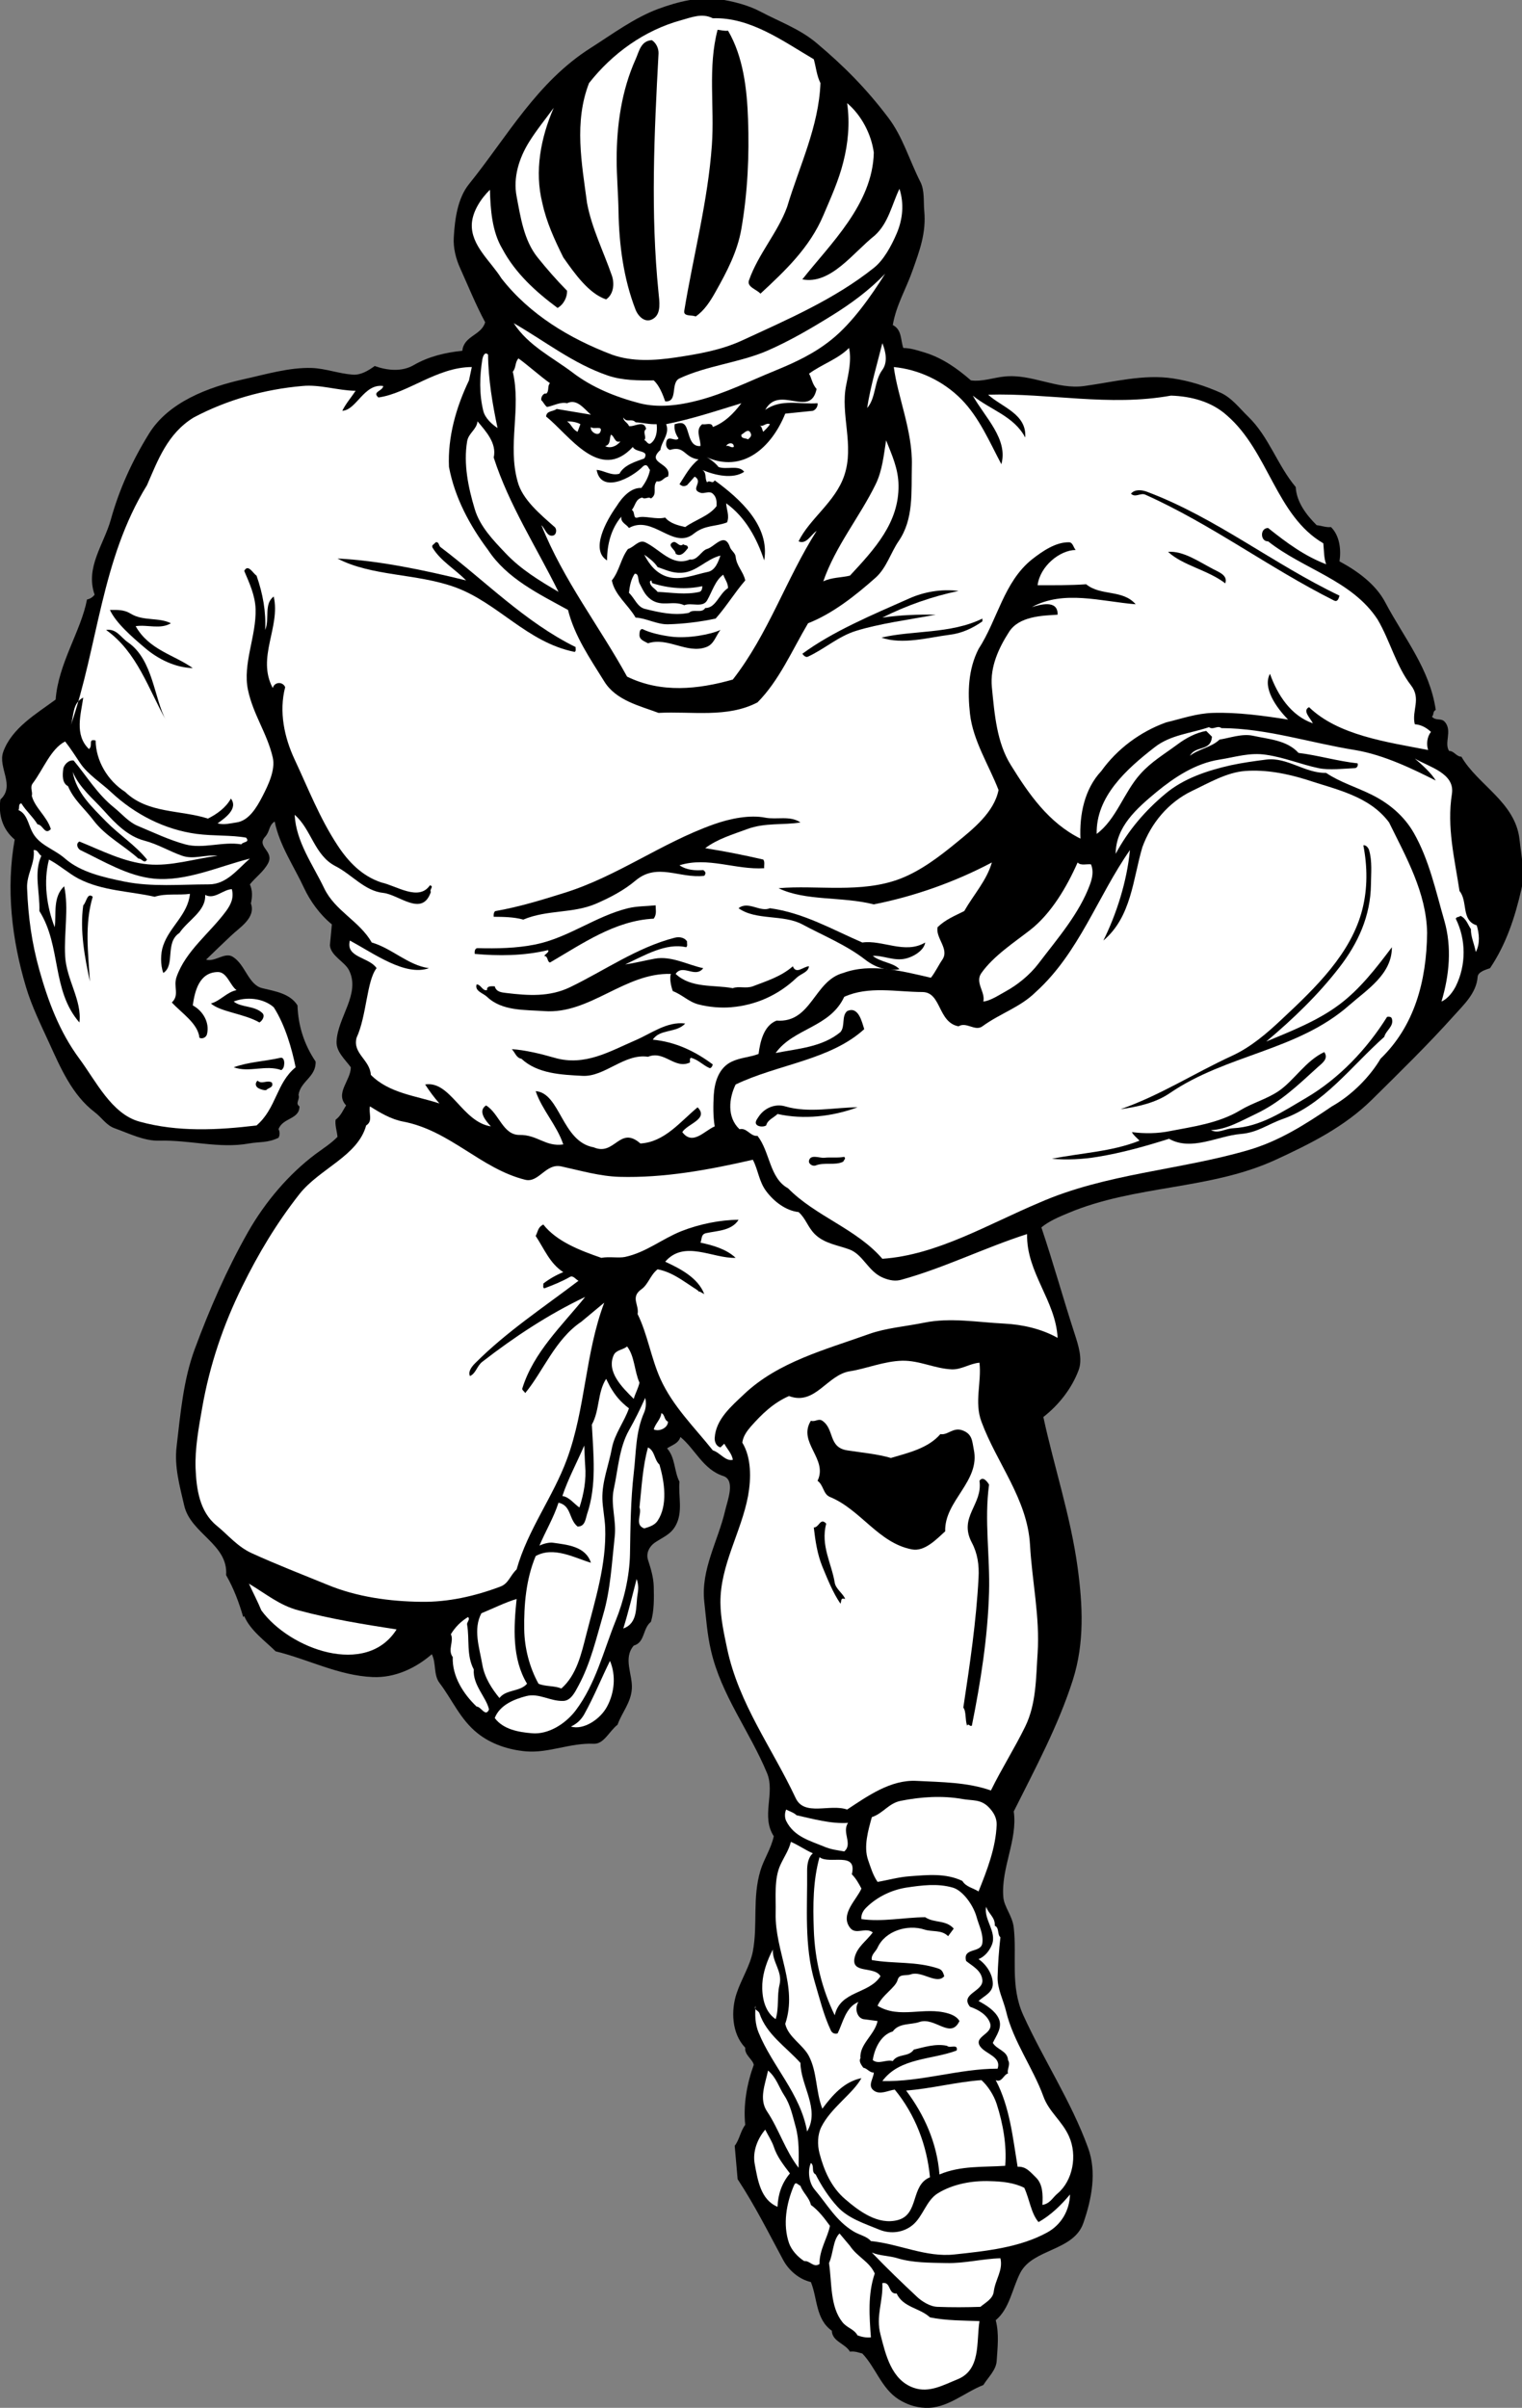 <?xml version="1.0" encoding="UTF-8" standalone="no"?>
<svg
   xmlns:dc="http://purl.org/dc/elements/1.1/"
   xmlns:cc="http://creativecommons.org/ns#"
   xmlns:rdf="http://www.w3.org/1999/02/22-rdf-syntax-ns#"
   xmlns:svg="http://www.w3.org/2000/svg"
   xmlns="http://www.w3.org/2000/svg"
   viewBox="0 0 2161.973 3419.16"
   height="3419.16"
   width="2161.973"
   xml:space="preserve"
   id="svg2"
   version="1.1"><rect x="0" y="0" width="2161.973" height="3419.16" fill="#808080" stroke="none"/><defs
     id="defs6" /><g
     transform="matrix(1.333,0,0,-1.333,0,3419.16)"
     id="g10"><g
       transform="scale(0.175)"
       id="g12"><path
         id="path14"
         style="fill:#000000;fill-opacity:1;fill-rule:nonzero;stroke:none"
         d="m 4381.2,14662 c 78.35,-12 173.29,-34.9 249.36,-75.5 117.82,-62.3 239.64,-105.2 342.01,-191.6 168.15,-141.3 303.13,-278 435.24,-452.4 89.8,-117.8 126.97,-255.1 197.32,-394.1 25.73,-51.4 17.73,-118.3 22.87,-173.8 13.16,-136.7 -30.31,-247.7 -69.77,-359.8 -39.46,-114.4 -101.23,-214.4 -121.82,-336.3 56.62,-28 46.9,-92 64.05,-139.5 48.05,-0.6 89.8,-16 133.26,-28.6 105.81,-33.2 195.03,-96.1 278.53,-168.7 68.06,-9.2 138.98,17.1 203.04,23.4 166.43,18.3 320.85,-81.2 487.28,-57.7 179.59,24.6 361.46,73.2 539.33,46.3 105.24,-16 195.03,-45.2 289.97,-86.9 68.63,-30.9 116.1,-95 168.15,-145.3 126.39,-121.8 177.87,-295.7 289.97,-429 4.57,-90.9 64.62,-169.8 127.54,-232.2 28.59,-2.8 60.05,-15.4 86.93,-11.4 53.76,-52.1 62.91,-139.6 52.05,-208.8 109.81,-58.9 220.76,-139.5 278.53,-249.3 116.1,-219.6 271.09,-403.8 307.69,-655.5 -20.01,-8.5 -9.72,-29.7 -23.44,-40.6 26.88,-29.1 56.62,-4 81.21,-34.8 42.89,-54.4 -8.01,-125.3 23.45,-173.9 30.31,0.6 44.61,-35.5 74.92,-34.9 99.52,-172.73 328.86,-276.25 354.02,-504.45 10.88,-100.08 34.32,-204.17 11.44,-301.97 -39.46,-172.16 -92.65,-334.58 -191.02,-481 -28.6,-9.72 -73.2,-22.88 -75.49,-52.62 -8.01,-101.8 -86.37,-171 -151,-243.64 -146.41,-163.57 -323.71,-337.44 -493,-504.44 -167.57,-165.28 -374.61,-268.23 -585.65,-365.46 -398.64,-184.16 -856.76,-152.71 -1264.54,-324.86 -56.62,-23.45 -116.67,-49.19 -162.43,-86.93 73.21,-217.34 131.55,-429.52 203.04,-649.14 21.73,-67.49 49.75,-151.56 23.44,-220.77 -41.17,-109.24 -118.38,-209.32 -214.47,-284.25 65.77,-304.26 166.43,-605.1 208.75,-916.23 30.89,-227.63 42.9,-458.11 -29.16,-684.6 -88.65,-277.96 -228.2,-537.04 -359.75,-800.13 24.6,-173.86 -78.35,-343.73 -63.48,-522.17 5.15,-60.62 55.48,-112.67 63.48,-185.31 20.02,-178.43 -22.87,-356.31 58.34,-533.61 123.54,-271.66 292.26,-525.6 394.06,-806.42 53.76,-146.41 22.88,-310.56 -28.6,-458.11 -59.48,-171.01 -305.41,-154.998 -383.19,-301.412 -49.76,-94.937 -65.2,-219.621 -150.42,-289.965 21.74,-82.929 10.87,-168.148 5.72,-249.363 -4,-54.906 -51.47,-97.801 -81.21,-145.27 C 5868.79,92.082 5766.98,-5.719 5633.72,0 5571.38,2.859 5519.91,21.734 5471.3,52.047 5367.2,118.965 5332.89,244.789 5251.1,330.578 c -24.02,6.289 -46.9,15.442 -75.49,11.438 -29.17,50.328 -108.1,61.195 -110.38,127.539 -98.95,69.777 -86.94,196.742 -127.55,296.261 -72.05,16.586 -134.4,70.918 -168.14,133.258 -90.94,168.716 -170.44,328.856 -277.96,493.006 l -17.73,203.03 c 29.74,38.89 34.32,88.08 64.06,127.54 -12.59,121.82 9.72,248.79 52.04,365.47 -6.86,33.74 -57.19,60.05 -52.04,104.09 -83.51,86.93 -86.94,227.63 -52.62,330.57 29.17,88.08 81.21,165.86 98.94,255.08 30.89,163.58 -4,326.58 46.33,493.01 21.16,70.34 64.63,132.11 81.21,208.76 -78.92,121.24 9.15,261.36 -40.6,383.19 -105.81,255.65 -279.68,475.27 -342.02,748.08 -22.88,97.23 -29.74,199.03 -40.61,295.69 -21.73,197.31 84.08,369.46 127.55,557.06 14.29,61.19 63.48,184.16 -12.02,208.75 -122.96,39.46 -171,164.14 -260.8,237.35 -13.15,-40.61 -51.47,-48.61 -81.21,-69.2 50.9,-57.19 42.32,-139.55 75.49,-203.04 -8,-88.65 22.88,-183.01 -23.44,-267.09 -30.32,-55.47 -79.5,-70.92 -127.54,-104.09 -30.32,-21.16 -54.34,-61.77 -40.61,-104.66 16.58,-51.48 33.74,-106.95 34.89,-162.43 1.71,-71.49 2.86,-149.28 -17.16,-214.47 -51.48,-41.18 -35.46,-125.83 -104.66,-144.7 -66.35,-77.78 -6.3,-175.59 -11.44,-261.37 -5.15,-86.94 -61.2,-145.85 -86.94,-220.2 -50.33,-38.32 -82.93,-118.96 -145.27,-116.1 -143.55,6.3 -274.52,-57.76 -411.79,-46.33 -105.8,9.16 -212.75,44.04 -295.68,110.39 -105.81,84.64 -152.14,201.32 -232.21,307.12 -36.6,48.62 -18.87,121.25 -46.32,173.87 -98.38,-85.22 -224.77,-144.7 -359.18,-138.98 -207.61,8.58 -392.91,108.1 -591.94,156.71 -62.92,62.34 -154.42,126.97 -191.03,214.47 l -6.29,-5.72 c -25.74,89.23 -57.76,174.44 -104.09,255.09 14.3,187.59 -216.19,252.79 -255.08,423.22 -27.45,118.39 -61.2,237.93 -46.33,359.75 23.45,199.6 40.61,403.21 109.81,591.37 90.94,245.36 194.46,483.85 324.86,713.77 105.81,185.88 249.93,354.03 411.79,475.27 48.04,35.46 95.51,65.21 133.26,104.67 -3.43,34.89 -16.59,73.2 -11.44,104.09 33.17,24.02 46.33,61.77 64.06,86.93 -69.78,74.35 28.02,150.99 28.59,232.21 -36.03,49.18 -89.79,94.94 -86.93,156.7 5.72,147.56 148.13,291.12 75.49,434.67 -26.3,51.47 -110.38,86.94 -116.1,150.99 l 12.01,127.54 c -74.92,61.2 -132.68,143.55 -168.71,220.19 -62.92,135.55 -149.28,258.52 -179.59,406.07 -37.18,-24.02 -28.03,-60.05 -57.77,-92.65 -56.62,-61.77 58.34,-86.93 17.16,-162.43 -27.45,-50.9 -75.49,-84.07 -110.38,-127.54 17.16,-38.32 14.87,-76.64 6.29,-116.1 31.46,-88.08 -69.2,-146.41 -121.82,-197.31 -48.04,-45.19 -101.23,-96.09 -150.99,-144.7 53.76,-16.59 113.81,48.04 162.43,17.16 76.64,-46.9 94.94,-171.01 179.58,-191.03 77.21,-18.87 168.15,-31.46 214.48,-104.66 4,-124.11 40.61,-238.5 110.38,-342.02 3.43,-94.36 -92.08,-118.39 -104.09,-203.03 10.87,-26.88 -22.88,-50.33 5.72,-69.78 0.57,-80.07 -101.81,-68.06 -127.54,-138.98 8.58,-13.72 8.58,-38.32 0,-52.04 -66.35,-32.03 -110.96,-22.88 -180.16,-34.89 -179.59,-32.6 -361.46,22.31 -545.049,17.16 -93.226,-2.86 -184.734,44.04 -272.812,75.49 -51.473,18.3 -77.781,65.2 -121.821,98.37 -136.691,104.1 -207.609,269.38 -277.957,423.81 -50.902,110.95 -104.664,220.19 -139.55,336.29 -86.934,289.97 -122.965,599.96 -69.204,899.07 -74.926,62.34 -100.09,152.14 -86.934,243.65 92.652,84.64 -17.16,195.02 17.156,290 52.047,145.2 200.746,231 319.137,318.5 16.586,220.8 154.422,417 191.027,609.1 18.301,3.5 33.742,13.2 46.324,29.2 -58.335,165.9 56.622,306 98.946,458.1 50.898,183.6 130.398,358 232.203,522.2 117.813,191 358.023,282.5 573.643,330.6 137.26,30.3 280.25,73.7 418.08,69.2 81.79,-2.9 166.43,-34.9 249.36,-40.6 47.47,-3.5 93.23,23.4 133.26,52.6 74.35,-26.9 164.72,-37.2 237.93,5.7 89.79,52 192.16,76.6 295.68,86.9 9.16,92.1 116.68,93.3 138.98,173.9 -56.62,104.7 -105.8,226.5 -150.41,324.9 -28.03,60.6 -44.62,128.1 -40.61,191.6 6.29,111.5 23.45,238.4 92.65,324.2 235.06,291.7 412.93,621.2 742.37,829.9 129.82,82.4 264.23,183 411.79,237.4 117.24,42.9 246.5,76 371.18,58.3" /><path
         id="path16"
         style="fill:#ffffff;fill-opacity:1;fill-rule:nonzero;stroke:none"
         d="m 4340.59,14545.9 c 227.06,8 426.09,-138.4 614.82,-249.4 13.73,-48.6 17.73,-100.1 40.61,-145.2 -10.29,-265.4 -127.54,-502.2 -203.03,-753.8 -57.2,-156.8 -175.59,-285.4 -232.21,-446.7 -14.3,-40.6 45.76,-54.4 69.78,-81.2 151.56,140.1 300.26,281.4 382.62,475.8 46.33,108.7 93.8,212.8 121.82,324.9 29.17,113.8 41.18,236.2 23.45,359.1 88.08,-74.3 147.56,-190.4 162.43,-301.4 -7.44,-315.1 -267.09,-557.6 -435.24,-771.5 172.72,-33.2 308.27,161.9 440.96,267.1 84.07,76.1 103.52,187 150.42,284.2 28.59,-88.6 21.16,-183.5 -17.16,-272.8 -33.18,-77.2 -79.5,-161.8 -138.98,-208.7 -238.5,-190.5 -524.46,-313.4 -800.7,-441 -129.83,-60 -266.52,-82.9 -406.07,-104.1 -128.12,-18.8 -263.66,-27.4 -388.34,17.2 -256.8,97.8 -500.44,243.6 -672.59,464.4 -65.2,104.7 -185.88,199.6 -180.16,330.6 4,77.2 56.05,155.5 110.38,208.7 2.86,-120.7 13.15,-255.6 75.49,-359.7 78.93,-148.2 203.04,-260.8 336.3,-359.8 37.75,21.2 59.48,66.9 57.77,104.7 -65.21,66.3 -123.54,133.3 -179.59,203 -83.5,104.1 -103.52,245.4 -127.54,371.2 -22.31,115 14.87,232.8 75.49,330.6 45.76,73.8 100.09,139.5 150.42,208.7 -79.5,-183 -117.82,-386.6 -69.2,-579.9 25.16,-116.7 74.35,-223 127.54,-330.6 68.06,-96.6 154.99,-220.7 260.8,-255.6 45.75,30.9 52.04,96.1 34.89,145.2 -51.48,148.2 -122.4,288.3 -150.99,441 -32.6,243.6 -80.07,493 12.01,730.4 141.84,180.7 337.44,322 562.2,383.2 62.34,17.1 126.4,44.6 191.6,11.4" /><path
         id="path18"
         style="fill:#000000;fill-opacity:1;fill-rule:nonzero;stroke:none"
         d="m 4433.24,14470.4 c 92.65,-157.9 115.53,-355.2 121.82,-539.3 8.01,-221.9 -2.28,-444.4 -40.6,-666.9 -24.02,-139.6 -89.22,-262.5 -156.71,-382.6 -32.6,-58.4 -69.21,-115.6 -121.82,-151 -22.88,11.4 -75.5,-2.3 -69.21,34.9 54.91,334.6 144.13,668 168.15,1008.9 16.59,234.4 -25.74,473.5 34.89,701.7 20.59,-2.8 41.18,-8 63.48,-5.7" /><path
         id="path20"
         style="fill:#000000;fill-opacity:1;fill-rule:nonzero;stroke:none"
         d="m 4010.02,14331.4 c -26.31,-485 -49.19,-971.7 0,-1456.1 5.14,-52.1 17.15,-124.7 -29.17,-156.2 -48.05,-33.7 -92.66,8.6 -110.39,52.1 -73.78,189.3 -100.66,398.1 -104.09,597.1 -1.71,107.5 -11.44,216.2 -11.44,319.1 0,207.6 30.32,419.8 115.53,609.1 21.74,48.6 31.46,112.1 98.95,116.1 25.73,-16.6 41.75,-49.2 40.61,-81.2" /><path
         id="path22"
         style="fill:#ffffff;fill-opacity:1;fill-rule:nonzero;stroke:none"
         d="m 5065.23,12591.6 c -106.38,-86.4 -220.77,-139.5 -347.74,-191.6 -152.7,-62.3 -304.26,-137.8 -463.83,-179.6 -116.68,-30.9 -244.22,-47.4 -359.75,-17.7 -145.84,38.3 -287.68,95.5 -406.07,185.9 -122.96,93.2 -271.09,164.1 -359.74,301.4 193.31,-111 361.46,-246.5 574.22,-319.2 88.07,-29.7 185.87,-30.3 278.53,-29.1 32.6,-29.8 53.76,-81.8 69.78,-127.6 80.63,-6.3 29.73,112.7 86.92,139.6 167.58,78.3 366.61,96.1 533.62,168.1 136.69,59.5 265.94,135 394.06,214.5 117.24,72.6 229.34,155 324.85,255.1 -86.36,-137.8 -200.17,-299.1 -324.85,-399.8" /><path
         id="path24"
         style="fill:#ffffff;fill-opacity:1;fill-rule:nonzero;stroke:none"
         d="m 5372.92,12405.7 c -50.9,-68.6 -37.74,-169.8 -92.65,-232.2 20.59,133.9 63.48,277.4 92.65,394.7 18.88,-46.9 35.46,-113.9 0,-162.5" /><path
         id="path26"
         style="fill:#ffffff;fill-opacity:1;fill-rule:nonzero;stroke:none"
         d="m 5152.73,12313.1 c -37.18,-178.5 51.47,-366.1 -12.01,-551.4 -54.33,-160.7 -211.04,-261.9 -277.96,-399.7 47.47,-21.2 74.35,39.4 109.81,63.4 -186.45,-293.9 -292.82,-625.6 -510.16,-904.8 -211.04,-60 -436.38,-84 -643.99,17.8 -168.15,306 -387.2,585.6 -521.6,921.9 22.88,-21.1 33.17,-70.3 69.2,-63.5 24.02,4.1 25.74,40.7 11.44,52.1 -85.22,75.5 -197.89,167.6 -225.91,278.5 -61.77,222.5 23.45,443.3 -29.17,666.9 21.16,24 12.58,58.3 34.89,81.2 65.2,-48 125.25,-102.9 191.59,-151 -17.73,-17.1 -2.28,-48 -23.45,-64 -14.29,7.4 -34.88,-21.8 -28.59,-40.1 13.72,-12.6 18.3,-29.1 34.31,-40.6 40.61,7.5 81.22,32.6 121.83,22.9 61.19,29.2 102.37,-33.2 145.27,-69.8 -69.78,12 -139.55,23.5 -208.76,34.9 -20.59,-17.2 -61.77,-9.1 -64.06,-46.3 140.13,-111 326.58,-403.2 527.9,-185.3 18.3,-36.1 103.51,-17.2 69.77,-69.8 -53.19,-19.4 -122.96,-39.5 -150.99,-92.7 -49.18,-15.4 -99.51,22.4 -138.98,22.9 26.88,-146.4 212.19,-51.4 284.25,23.5 25.74,16.6 28.6,-10.3 40.61,-23.5 -8.01,-40.6 -26.88,-76.6 -52.62,-109.8 -63.48,3.4 -117.24,-56.6 -150.42,-110.4 -65.2,-91.5 -161.28,-267.6 -58.33,-330.5 0,96 24.02,192.1 86.93,266.5 -5.72,-36.6 31.46,-46.3 46.33,-69.2 145.84,82.3 269.38,-135.6 394.63,-34.9 68.06,54.9 133.26,41.7 203.03,69.2 15.44,41.7 -3.43,75.5 -5.72,116.1 117.83,-84.7 187.6,-215.1 231.64,-347.7 36.03,209.9 -146.42,374 -301.41,487.2 -14.87,-26.3 -29.17,5.8 -46.33,-12 -16.01,22.9 -0.57,58.4 -29.16,75.5 78.92,-33.7 187.01,-57.2 255.07,-11.4 -32.59,44 -107.52,10.9 -156.13,29.2 -21.73,28.6 -63.49,57.1 -81.22,63.4 229.92,-108.1 406.07,60.1 487.29,261.4 l 168.15,17.2 c 17.73,6.3 31.45,26.3 28.59,46.3 -106.38,-8.6 -220.19,29.2 -318.56,-40.6 85.22,156.7 274.52,-54.9 312.84,127.5 -28.02,30.3 -32.03,73.2 -46.32,92.7 77.78,57.7 175.58,88.1 243.64,156.7 16.58,-70.4 -2.86,-155 -17.16,-225.9" /><path
         id="path28"
         style="fill:#ffffff;fill-opacity:1;fill-rule:nonzero;stroke:none"
         d="m 2971.96,12498.4 c 1.15,-148.7 26.88,-300.9 57.77,-446.7 -32.6,21.2 -76.07,59.5 -86.94,104.7 -25.16,103.5 -22.3,209.3 -5.72,313.4 2.29,12.6 13.16,51.5 34.89,28.6" /><path
         id="path30"
         style="fill:#ffffff;fill-opacity:1;fill-rule:nonzero;stroke:none"
         d="m 2855.86,12341.7 c -78.35,-163 -130.4,-345.5 -121.82,-527.3 35.46,-188.2 127.54,-357.5 237.92,-505.1 114.96,-174.4 308.84,-267 486.72,-364.9 40.6,-161.2 134.97,-296.8 220.76,-435.2 71.49,-116.7 219.05,-149.3 330.58,-191.6 200.74,10.9 418.65,-32.6 602.81,64.1 132.12,133.2 209.9,316.2 307.7,481.5 149.27,58.4 288.25,168.2 411.79,278 65.77,58.9 92.65,153.3 138.98,220.8 93.79,135.5 77.21,299.6 81.21,463.8 5.15,205.9 -86.93,418.1 -109.81,597.1 151.56,-14.3 301.98,-85.2 411.79,-196.8 108.67,-110.9 171.01,-259 243.07,-394.6 42.89,153.3 -101.81,287.1 -173.87,417.5 105.24,-86.3 251.65,-125.2 319.14,-255.1 10.87,143 -141.84,184.2 -225.91,260.8 375.18,10.9 736.07,-73.7 1113.54,-5.7 122.4,-4 247.65,-36 342.02,-121.8 252.22,-219 297.97,-609.7 585.65,-777.3 4.58,-46.3 2.86,-88 17.16,-127.5 -132.11,50.9 -236.2,127.5 -353.45,220.8 -50.9,0 -48.04,-83.5 0,-81.2 216.19,-171 511.3,-237.4 666.87,-475.9 76.07,-129.2 112.67,-283.1 203.04,-400.3 64.63,-83 2.86,-155 23.44,-237.4 38.33,-2.3 70.35,-20.6 98.38,-46.3 -23.45,-29.8 -29.17,-73.8 -17.16,-110.4 -253.94,49.2 -547.34,89.2 -725.21,260.8 -42.32,-21.2 7.44,-65.8 23.45,-98.4 -134.4,46.4 -216.19,173.9 -261.37,301.4 -46.33,-84.6 38.32,-205.9 110.38,-278.5 -153.28,24 -308.84,45.2 -458.12,40.6 -99.51,-2.8 -188.74,-34.9 -284.24,-57.7 -156.71,-56.1 -297.98,-160.8 -394.64,-295.74 -104.09,-110.95 -133.83,-267.09 -127.54,-411.79 -193.31,96.09 -313.99,270.52 -423.23,446.68 -85.78,136.65 -99.51,306.55 -116.1,475.25 -12.01,124.7 42.9,240.2 104.67,336.3 60.62,95 199.03,99 295.68,104.7 2.86,94.3 -108.66,60.6 -156.7,46.3 194.45,105.8 420.94,34.3 631.98,17.2 -79.5,92 -212.19,48.6 -301.41,121.8 -100.09,-6.9 -196.74,-5.7 -295.69,-5.7 14.87,116.6 136.12,213.9 231.64,214.4 -13.73,15.5 -17.16,46.9 -40.61,46.9 -80.64,1.2 -160.14,-53.1 -225.91,-104.6 -171.58,-137.9 -208.76,-366.6 -324.86,-545.1 -63.48,-124.7 -66.92,-262.5 -52.04,-394.6 18.3,-163.6 116.67,-315.14 173.86,-463.84 -26.88,-135.55 -154.99,-237.35 -255.08,-319.14 -105.81,-86.93 -218.48,-172.15 -342.01,-220.19 -238.5,-92.08 -510.74,-37.75 -742.37,-58.34 163.57,-79.5 386.05,-49.18 579.94,-98.37 246.5,48.62 494.15,136.12 718.91,255.08 -30.88,-108.66 -112.09,-197.31 -168.14,-295.69 -57.2,-29.16 -113.82,-50.9 -162.43,-98.37 -13.16,-66.91 73.21,-132.11 29.17,-197.31 -24.6,-36.03 -42.33,-75.5 -69.78,-110.39 -176.15,40.61 -366.03,90.94 -533.61,29.17 -179.01,-46.9 -192.74,-305.98 -406.07,-289.97 -78.93,-30.31 -100.09,-129.82 -109.81,-203.03 -54.33,-20.59 -109.81,-21.73 -162.43,-46.33 -79.5,-37.17 -105.23,-124.11 -110.38,-203.03 -3.43,-64.06 -4.58,-128.11 5.72,-191.6 -63.49,-26.88 -133.83,-118.96 -197.32,-34.89 30.89,50.91 163.58,79.5 93.23,150.99 -105.81,-87.5 -201.32,-212.18 -348.31,-220.19 -126.97,111.53 -155.56,-78.92 -284.25,-23.45 -195.02,34.32 -203.6,331.15 -353.45,342.02 39.46,-115.53 128.11,-205.9 168.15,-324.29 -108.67,-16.01 -156.71,59.48 -267.09,57.77 -100.66,-0.58 -123.54,130.97 -203.04,179.58 -52.61,-33.74 -2.86,-93.22 29.17,-127.54 -174.44,26.88 -246.5,280.25 -400.35,255.08 28.02,-42.32 53.19,-77.21 86.93,-115.53 -141.84,46.9 -305.41,61.2 -417.5,173.87 -5.15,92.08 -112.1,129.83 -86.94,225.91 62.34,135.55 61.2,346.59 121.82,423.8 -44.61,68.06 -190.45,63.49 -162.43,168.15 148.71,-80.64 337.44,-219.05 481.57,-168.15 -126.97,17.16 -225.34,120.68 -348.31,156.14 -76.06,132.11 -223.05,191.02 -289.96,330.57 -68.64,143.56 -171.01,281.39 -179.59,446.68 101.8,-86.93 119.53,-247.07 249.36,-312.84 99.51,-50.91 176.73,-150.42 289.97,-162.43 96.65,-10.3 237.35,-149.28 289.97,5.72 -10.3,17.16 21.73,33.17 -5.72,40.6 -67.49,-98.94 -202.47,-3.42 -295.69,17.16 -118.96,39.47 -201.89,126.97 -267.09,226.49 -108.67,165.28 -177.87,344.87 -260.8,521.63 -62.91,134.4 -96.66,291.1 -57.77,440.9 -16.01,36.6 -66.91,31.5 -75.49,-5.7 -100.09,186.5 48.61,371.8 5.72,557.1 -61.2,-44.1 -23.45,-135 -52.05,-203.1 5.72,109.8 -13.72,219.7 -52.61,330.6 -22.31,14.3 -51.48,73.8 -74.93,28.6 31.46,-73.8 66.35,-149.3 69.21,-231.6 5.14,-164.2 -80.07,-334.6 -46.33,-493 32.03,-151.6 116.67,-263.1 150.99,-411.8 16.58,-74.38 -26.31,-165.31 -64.06,-237.95 -33.74,-65.2 -81.78,-146.41 -156.7,-156.7 -36.61,-5.15 -74.93,-16.59 -115.54,-5.73 44.61,31.46 127.54,89.8 81.22,151 -29.74,-54.34 -82.93,-93.23 -139.55,-121.82 -168.15,53.76 -367.181,29.73 -504.443,162.42 -107.523,69.2 -178.445,190.48 -179.586,312.88 -49.757,12 -13.73,-30.3 -40.609,-52.1 -90.363,86.4 -48.613,213.4 -34.887,313.4 -66.343,-33.7 -56.05,-105.2 -75.496,-168.1 165.86,480.4 183.59,1007.2 463.836,1461.3 65.199,149.2 124.105,314 284.255,411.8 202.46,107.5 430.66,171.5 661.14,191.6 107.53,10.8 217.34,-28.1 324.86,-29.2 -26.88,-40.6 -60.05,-78.4 -81.21,-121.8 86.93,4.5 131.54,167 249.36,151 -3.43,-31.5 -70.35,-34.9 -29.17,-69.8 178.44,25.1 356.31,184.7 568.5,185.3 l -17.16,-81.2" /><path
         id="path32"
         style="fill:#ffffff;fill-opacity:1;fill-rule:nonzero;stroke:none"
         d="m 4514.46,12202.7 c -48.62,-64.6 -103.52,-118.4 -173.87,-144.7 -5.15,31.5 -42.89,11.4 -64.05,17.2 -45.76,-34.9 -8.58,-88.7 -11.44,-133.3 -64.63,-5.7 -66.92,74.3 -86.94,116.1 -16.58,33.2 -41.18,24.6 -69.77,17.2 -5.15,-34.4 6.86,-61.8 23.45,-87 -18.88,-25.1 -70.35,29.8 -75.5,-29.1 -1.71,-19.5 6.29,-35.5 23.45,-40.7 90.37,28.6 85.22,-46.9 173.87,-57.7 -52.62,-41.2 -82.93,-100.7 -116.11,-151 18.31,-13.7 26.31,-15.4 46.33,-5.7 l 46.33,52 c 56.05,-33.2 -30.89,-77.2 34.89,-98.4 24.59,-8 53.19,14.3 75.49,-5.7 22.88,-21.1 24.02,-46.3 22.88,-75.5 -44.61,-60 -128.69,-82.9 -191.03,-127.5 -44.61,10.3 -92.65,22.3 -121.81,57.8 -56.63,-14.3 -124.12,13.7 -168.16,0 -29.16,-9.2 -13.72,34.8 -34.88,46.3 22.87,28.6 21.73,66.3 63.48,75.5 16.02,-14.9 37.75,8.6 52.62,-5.7 43.47,27.4 6.29,68.6 34.89,104.6 34.31,-6.3 39.46,22.3 69.2,28.6 26.31,86.4 -138.41,77.8 -46.33,162.4 7.44,54.4 58.34,97.3 34.89,156.8 155.57,30.8 306.55,81.2 458.12,127.5" /><path
         id="path34"
         style="fill:#ffffff;fill-opacity:1;fill-rule:nonzero;stroke:none"
         d="m 3870.46,12086.6 c 43.47,-2.3 83.5,-13.7 128.12,-11.4 5.72,-45.8 -4.01,-92.7 -34.89,-116.1 -18.87,-14.3 -28.6,20.5 -40.61,17.7 17.73,22.9 -13.72,49.2 11.44,69.2 -12.58,58.3 -72.63,10.3 -104.66,17.7 -5.72,20 -35.46,29.8 -34.32,52.1 21.73,-35.5 49.76,-2.3 74.92,-29.2" /><path
         id="path36"
         style="fill:#ffffff;fill-opacity:1;fill-rule:nonzero;stroke:none"
         d="m 3534.17,12075.2 -17.16,-46.4 c -32.6,14.9 -37.17,45.8 -64.05,63.5 26.88,0 57.19,-4 81.21,-17.1" /><path
         id="path38"
         style="fill:#ffffff;fill-opacity:1;fill-rule:nonzero;stroke:none"
         d="m 3006.28,11872.1 c 93.79,-290.5 257.37,-539.9 394.63,-817.8 -113.24,66.9 -228.2,134.9 -324.86,237.9 -72.63,76.6 -153.85,160.1 -185.3,266.5 -39.46,131 -69.21,274.5 -46.33,411.8 8.58,50.9 57.19,70.3 63.49,121.8 50.32,-60.6 118.39,-132.7 98.37,-220.2" /><path
         id="path40"
         style="fill:#ffffff;fill-opacity:1;fill-rule:nonzero;stroke:none"
         d="m 4688.32,12075.2 c -9.15,-16.6 -25.73,-31.5 -40.6,-46.4 -8.01,13.8 -6.29,30.3 -22.88,40.6 21.73,-16 36.6,17.2 63.48,5.8" /><path
         id="path42"
         style="fill:#ffffff;fill-opacity:1;fill-rule:nonzero;stroke:none"
         d="m 3655.99,12028.8 c -12.01,-31.4 -65.2,0 -57.76,29.2 16.01,-18.3 74.35,12.6 57.76,-29.2" /><path
         id="path44"
         style="fill:#ffffff;fill-opacity:1;fill-rule:nonzero;stroke:none"
         d="m 4572.22,12017.4 c 6.29,-16 -7.43,-25.2 -17.16,-34.9 -13.72,9.2 -44.03,2.3 -40.6,28.6 16.58,8 43.46,44.6 57.76,6.3" /><path
         id="path46"
         style="fill:#ffffff;fill-opacity:1;fill-rule:nonzero;stroke:none"
         d="m 3777.81,11970.5 c -20.02,-28.6 -63.48,-46.3 -92.65,-28.6 34.89,8.6 24.59,45.7 34.89,69.2 21.73,-6.9 22.3,-54.3 57.76,-40.6" /><path
         id="path48"
         style="fill:#ffffff;fill-opacity:1;fill-rule:nonzero;stroke:none"
         d="m 5471.3,11704 c 4,-227.1 -144.7,-388.4 -295.69,-550.8 -54.34,-13.1 -109.24,-9.7 -162.43,-34.9 75.5,216.8 221.34,391.2 319.14,591.4 40.6,82.9 49.18,178.4 63.48,267.1 34.32,-87.5 74.35,-171.6 75.5,-272.8" /><path
         id="path50"
         style="fill:#ffffff;fill-opacity:1;fill-rule:nonzero;stroke:none"
         d="m 4468.13,11936.2 c -18.87,-6.9 -27.45,12 -46.33,5.7 10.3,21.7 49.19,24.6 46.33,-5.7" /><path
         id="path52"
         style="fill:#000000;fill-opacity:1;fill-rule:nonzero;stroke:none"
         d="m 6985.19,11663.4 c 419.23,-157.9 767.53,-439.3 1171.32,-632 -4.58,-16 -10.87,-41.8 -34.32,-29.2 -394.06,197.9 -744.08,462.7 -1148.44,644 -29.16,12.6 -60.05,-20.6 -86.93,5.7 22.31,28.1 66.35,24 98.37,11.5" /><path
         id="path54"
         style="fill:#000000;fill-opacity:1;fill-rule:nonzero;stroke:none"
         d="m 4479.57,11268.7 c 5.15,-57.2 48.04,-92.6 58.34,-144.7 -65.2,-75.5 -113.25,-156.7 -180.16,-232.2 -92.65,-20 -197.32,-32.6 -289.97,-34.9 -67.49,-1.7 -136.69,38.9 -197.32,40.7 -45.18,78.3 -127.54,137.2 -144.69,226.4 46.89,58.9 53.76,132.7 98.37,191.6 36.6,9.8 65.2,58.9 104.66,40.6 93.23,-45.1 164.72,-150.4 272.24,-104.6 45.75,-8 69.78,54.3 104.66,64 45.19,12 106.38,106.4 138.98,11.5 7.44,-21.8 32.6,-35.5 34.89,-58.4" /><path
         id="path56"
         style="fill:#000000;fill-opacity:1;fill-rule:nonzero;stroke:none"
         d="m 2681.99,11327.1 c 271.1,-204.8 513.03,-455.9 823.58,-609.1 -2.28,-9.2 4.58,-23.5 -6.29,-29.2 -291.11,58.3 -466.69,299.7 -730.35,394.6 -233.35,84.1 -505.59,64.7 -713.77,173.9 250.5,-12 526.75,-70.4 782.97,-133.3 -66.34,68.1 -154.99,118.4 -203.03,197.4 -10.87,17.7 6.29,20 17.72,34.8 21.17,4.6 18.31,-21.1 29.17,-29.1" /><path
         id="path58"
         style="fill:#000000;fill-opacity:1;fill-rule:nonzero;stroke:none"
         d="m 4160.43,11344.2 c 13.16,-10.8 26.31,0 29.17,-22.8 -16.58,-20.6 -42.89,-58.4 -75.49,-34.9 0,25.7 -55.48,49.1 -17.16,69.7 22.3,11.5 38.89,-34.3 63.48,-12" /><path
         id="path60"
         style="fill:#000000;fill-opacity:1;fill-rule:nonzero;stroke:none"
         d="m 7385.54,11193.8 c 34.89,-18.9 92.66,-37.7 75.5,-87.5 -107.52,82.4 -257.37,107.5 -348.31,191.6 91.51,7.4 186.45,-58.9 272.81,-104.1" /><path
         id="path62"
         style="fill:#ffffff;fill-opacity:1;fill-rule:nonzero;stroke:none"
         d="m 4004.3,11205.3 c 52.04,-17.8 89.79,-37.2 144.69,-34.9 92.08,3.4 150.99,84 237.93,104.6 -13.16,-37.7 -31.46,-89.2 -75.5,-98.9 -81.78,-16.6 -165.86,-54.9 -249.36,-29.2 -66.92,21.2 -109.24,75.5 -138.98,133.8 28.03,-20 60.05,-42.8 81.22,-75.4" /><path
         id="path64"
         style="fill:#ffffff;fill-opacity:1;fill-rule:nonzero;stroke:none"
         d="m 3893.91,11106.3 c 18.88,-34.3 31.46,-70.9 69.78,-98.4 67.49,-48 134.4,-3.4 203.03,-34.9 42.33,18.3 112.1,-17.7 138.98,29.2 31.46,54.9 49.76,122.4 98.37,156.7 9.73,-27.4 29.17,-50.3 29.17,-81.2 -56.05,-36.6 -73.78,-122.4 -138.98,-121.8 -21.73,-35.5 -73.2,-2.3 -98.94,-29.2 -90.36,-18.3 -179.01,2.3 -266.52,23.5 -48.61,11.4 -62.91,64 -98.94,98.3 4.57,41.2 12.01,81.8 34.89,116.1 26.88,2.9 18.87,-39.4 29.16,-58.3" /><path
         id="path66"
         style="fill:#ffffff;fill-opacity:1;fill-rule:nonzero;stroke:none"
         d="m 3975.13,11106.3 c 96.65,-30.9 203.6,-38.9 301.41,-17.2 0,-14.2 -3.44,-30.8 -17.16,-34.8 -84.08,-19.5 -170.44,-4 -255.08,0 -15.45,21.1 -49.76,34.8 -46.33,64 17.16,14.9 4,-7.4 17.16,-12" /><path
         id="path68"
         style="fill:#000000;fill-opacity:1;fill-rule:nonzero;stroke:none"
         d="m 5836.76,11060 c -158.43,-33.2 -316.85,-88.1 -463.84,-162.4 104.1,15.4 216.19,20 324.86,17.7 -163,-30.3 -346.02,-54.4 -487.28,-99 -104.67,-32.6 -190.46,-109.8 -289.97,-156.1 -13.16,-6.9 -26.31,5.7 -34.89,17.2 187.02,137.8 427.23,237.3 649.71,336.3 90.37,40.6 196.17,59.4 301.41,46.3" /><path
         id="path70"
         style="fill:#000000;fill-opacity:1;fill-rule:nonzero;stroke:none"
         d="m 796.914,10921 c 74.352,-45.8 171.578,-20.6 243.636,-57.8 -64.62,-38.9 -142.405,-6.8 -214.468,-17.7 81.215,-144.7 234.488,-174.4 347.738,-255.1 -106.38,2.3 -211.621,54.9 -289.972,121.8 -81.215,68.7 -177.871,152.8 -214.477,232.2 45.758,0 85.219,2.9 127.543,-23.4" /><path
         id="path72"
         style="fill:#000000;fill-opacity:1;fill-rule:nonzero;stroke:none"
         d="m 5982.03,10874.7 c -59.48,-42.3 -126.97,-72.7 -197.32,-81.2 -137.83,-17.8 -286.53,-61.8 -417.51,-17.8 184.74,45.2 423.23,21.2 614.83,116.1 v -17.1" /><path
         id="path74"
         style="fill:#000000;fill-opacity:1;fill-rule:nonzero;stroke:none"
         d="m 4386.92,10822.6 c -29.17,-37.7 -38.89,-87.5 -86.94,-104.6 -116.67,-42.9 -232.2,62.9 -354.02,23.4 -20.02,11.5 -53.76,20.6 -52.05,52.1 0.57,14.3 0.57,32.6 17.16,34.8 48.04,-24 114.96,-38.3 174.44,-46.3 103.52,-13.7 244.79,13.7 301.41,40.6" /><path
         id="path76"
         style="fill:#000000;fill-opacity:1;fill-rule:nonzero;stroke:none"
         d="m 779.184,10747.1 c 153.847,-105.2 159.57,-346.6 232.206,-475.8 -107.527,191.6 -176.156,416.4 -365.468,551.3 64.058,9.2 88.078,-44.6 133.262,-75.5" /><path
         id="path78"
         style="fill:#ffffff;fill-opacity:1;fill-rule:nonzero;stroke:none"
         d="m 7437.59,10225 c 274.53,-1.2 538.19,-89.3 812.14,-133.3 179.59,-29.2 363.18,-120.68 493,-185.88 -26.88,45.76 -86.35,98.98 -127.54,133.88 86.94,-51.52 245.36,-89.26 225.92,-215.09 -32.03,-203.61 16.59,-394.06 46.32,-591.37 52.05,-62.35 8.58,-179.59 104.67,-208.76 14.86,-46.9 22.3,-111.52 -5.72,-162.43 -8.01,46.9 -31.46,94.94 -29.17,138.98 -19.44,28.03 -28.6,65.2 -64.06,81.22 -8.01,-9.73 -22.3,-3.43 -28.6,-17.16 63.49,-128.11 64.06,-281.96 0,-411.79 -17.15,-33.17 -47.46,-75.5 -86.92,-92.65 48.03,160.71 64.05,330.57 17.15,493 -51.47,177.87 -92.08,369.47 -185.87,533.61 -57.77,100.66 -146.99,177.87 -255.09,231.63 -97.8,48.62 -192.17,75.5 -278.53,133.26 -130.4,-1.71 -236.78,97.25 -364.89,81.25 -72.63,-9.2 -145.84,-19.5 -215.04,-34.35 -142.41,-32.03 -288.26,-80.07 -399.78,-174.44 -121.83,-101.8 -224.78,-220.76 -301.98,-364.89 1.14,165.29 127.54,275.67 249.36,376.9 107.52,88.08 235.63,173.88 383.19,196.78 97.8,15.4 184.16,44.6 284.25,29.1 112.67,-16.6 212.19,-58.9 318.56,-81.18 64.63,-13.73 154.43,-2.86 220.77,0 13.16,0.57 21.73,14.87 17.16,29.18 -121.25,13.1 -244.79,49.7 -359.75,63.5 -70.91,77.8 -179.58,82.9 -277.95,104.6 -66.92,14.3 -140.13,-13.7 -203.04,-23.4 -50.9,-48.6 -124.11,-55.5 -180.16,-98.4 34.32,64.1 127.55,24 133.83,116.1 l -34.88,34.9 c -61.2,-10.3 -122.4,-42.9 -173.87,-81.2 -85.79,-63.5 -159.57,-105.8 -226.48,-180.17 -100.66,-110.95 -146.42,-276.24 -266.52,-365.46 -5.15,227.05 180.73,394.06 353.45,527.93 96.66,75.5 219.05,84 330.58,121.8 25.73,-19.5 50.33,13.7 75.49,-5.7" /><path
         id="path80"
         style="fill:#ffffff;fill-opacity:1;fill-rule:nonzero;stroke:none"
         d="m 489.215,10010.5 c 45.183,-66.93 126.969,-118.97 185.879,-173.88 147.554,-138.41 330.006,-229.91 522.176,-255.65 104.66,-13.73 211.61,-6.29 301.4,-22.88 24.6,-30.31 -18.3,-23.45 -29.17,-40.61 -114.38,18.88 -233.34,-29.73 -342.01,0 -99.52,27.46 -191.025,71.5 -284.252,110.39 -61.195,24.59 -100.086,74.92 -150.988,115.53 -98.945,79.49 -163.574,188.16 -243.641,284.2 -30.886,5.8 -60.625,-27.4 -63.484,-52 -5.148,-38.32 -6.863,-85.79 29.168,-104.09 34.316,-83.5 103.52,-138.98 156.137,-209.33 72.633,-95.51 183.015,-150.98 272.808,-231.63 20.02,2.29 34.891,-35.46 52.047,-5.72 -71.492,88.08 -169.293,150.42 -249.363,231.63 -84.645,86.94 -181.871,176.16 -203.035,301.98 40.609,-97.23 126.972,-165.28 191.597,-237.92 67.489,-75.5 144.7,-154.42 243.645,-180.16 84.644,-22.3 153.851,-65.77 231.631,-92.65 69.78,-24.02 139.55,8.58 215.04,0 -140.69,-17.73 -283.1,-65.2 -423.796,-52.05 -146.984,13.73 -280.816,83.5 -417.508,138.98 -25.164,-14.3 -9.152,-44.61 5.719,-52.04 142.984,-68.64 288.254,-157.85 446.68,-173.87 197.885,-19.44 400.345,76.07 585.655,121.82 -73.78,-62.34 -140.12,-156.71 -249.36,-156.71 -172.15,0 -346.592,-17.16 -515.885,17.16 -126.965,26.31 -264.801,56.62 -359.742,139.55 -71.493,62.34 -161.856,81.22 -203.036,168.15 -21.734,44.61 -30.312,105.23 -81.214,127.54 8.582,12.58 -2.86,38.32 17.73,40.61 30.312,-48.62 71.492,-82.93 98.371,-127.55 34.891,-2.85 43.469,-68.05 81.215,-29.16 -23.449,77.78 -97.227,129.25 -116.102,203.03 7.438,23.45 -13.156,50.33 5.719,75.5 64.629,85.22 109.813,210.43 197.317,255.03 36.601,-46.8 60.05,-85.2 92.652,-133.2" /><path
         id="path82"
         style="fill:#ffffff;fill-opacity:1;fill-rule:nonzero;stroke:none"
         d="m 7954.04,9911.55 c 179.59,-60.06 383.77,-98.38 504.44,-260.8 103.52,-211.05 227.63,-427.81 231.64,-672.59 -3.44,-295.12 -77.79,-566.79 -283.68,-765.82 -62.91,-106.95 -172.15,-220.19 -296.26,-289.97 -163.57,-110.95 -321.43,-211.61 -510.16,-266.52 -417.51,-121.82 -867.62,-142.41 -1270.26,-319.13 -311.7,-130.97 -625.12,-319.71 -956.84,-342.02 -157.28,182.45 -406.07,257.94 -574.21,428.95 -113.82,62.34 -109.24,221.34 -185.88,319.14 -44.04,-4.58 -64.06,51.47 -109.81,40.6 -77.78,73.21 -64.06,189.88 -23.45,272.24 257.37,123.54 575.93,148.13 782.97,336.87 -14.87,46.32 -35.46,141.84 -104.09,109.81 -35.46,-30.88 -10.29,-90.94 -40.61,-127.54 -112.09,-92.65 -259.65,-100.66 -394.63,-127.54 108.1,151.56 330.58,154.42 417.51,342.01 149.27,67.49 316.85,29.74 475.85,29.17 116.67,-0.57 93.22,-184.73 220.19,-208.75 48.04,29.74 100.09,-32.6 145.27,0 108.09,78.92 230.49,115.53 324.86,208.75 263.65,237.92 377.47,583.94 573.64,864.19 -18.3,-192.17 -82.36,-390.63 -161.85,-550.77 171,144.13 179.58,372.33 237.35,567.92 52.61,144.7 156.13,272.24 301.97,342.59 103.52,49.19 211.05,113.24 324.86,121.82 127.54,9.15 255.08,-16.58 371.18,-52.61" /><path
         id="path84"
         style="fill:#000000;fill-opacity:1;fill-rule:nonzero;stroke:none"
         d="m 4659.73,9679.91 c 69.2,-13.72 151.56,14.3 214.47,-29.16 -102.95,-17.16 -216.76,0 -324.86,-40.61 -87.5,-32.6 -180.73,-59.48 -255.08,-116.1 122.4,-19.45 231.63,-41.18 353.46,-69.21 10.86,-13.72 4,-34.88 5.72,-52.62 -172.15,-11.43 -344.31,72.07 -515.89,17.74 43.47,-29.75 96.66,-32.61 144.7,-29.17 16.02,-11.44 17.16,-20.02 6.29,-34.89 -150.41,-17.73 -285.96,82.36 -418.08,-28.6 -70.34,-59.48 -152.7,-102.37 -237.35,-139.55 -145.27,-63.48 -297.97,-36.03 -446.67,-98.37 -58.91,16.59 -124.69,16.59 -180.16,17.16 -1.72,13.72 1.71,33.74 12.01,34.88 142.41,25.17 283.1,68.06 417.51,110.39 324.85,101.23 589.09,303.12 910.51,417.5 101.23,36.04 219.62,58.91 313.42,40.61" /><path
         id="path86"
         style="fill:#000000;fill-opacity:1;fill-rule:nonzero;stroke:none"
         d="m 8336.66,9482.6 c 20.02,-68.06 12.02,-141.84 11.45,-208.76 -2.29,-193.31 -78.93,-358.6 -191.6,-504.44 -128.69,-167 -281.97,-314.56 -446.11,-452.4 151.56,63.49 312.85,125.83 446.11,225.92 125.82,94.37 224.19,222.48 319.13,348.3 0.57,-164.71 -152.13,-258.51 -260.8,-354.02 -315.7,-277.39 -745.79,-297.98 -1090.67,-533.61 -86.93,-59.48 -193.31,-83.5 -301.4,-98.38 237.35,81.79 451.25,220.2 678.88,324.86 117.81,54.33 215.04,138.98 307.12,225.91 200.75,187.6 419.23,396.92 487.29,666.87 32.03,126.4 30.88,259.66 5.72,388.92 16.58,2.86 30.88,-16.02 34.88,-29.17" /><path
         id="path88"
         style="fill:#ffffff;fill-opacity:1;fill-rule:nonzero;stroke:none"
         d="m 251.863,9447.71 c -47.468,-101.23 -8.004,-223.62 -12.011,-336.3 134.976,-214.47 72.636,-481.56 243.644,-678.3 16.586,135.54 -79.496,260.22 -86.933,405.5 -7.434,145.27 23.449,285.96 -5.719,423.79 -70.922,-66.91 -46.899,-169.29 -57.766,-249.36 -48.043,122.4 -70.348,276.82 -34.887,411.79 62.34,-32.6 121.821,-85.79 179.586,-116.1 146.414,-75.49 308.84,-75.49 463.836,-110.38 70.347,22.3 145.267,8.01 215.047,17.73 -12.59,-126.4 -122.97,-199.03 -162.43,-313.42 -17.73,-48.61 -17.73,-119.53 0,-168.15 74.92,46.9 8,184.74 98.37,243.65 51.47,77.21 162.43,132.68 156.71,231.63 57.19,-30.32 108.1,32.6 162.43,34.89 14.3,-54.91 -8.01,-96.09 -34.89,-133.27 -98.37,-133.83 -245.93,-241.92 -301.41,-400.35 -21.73,-60.05 19.45,-110.95 -29.17,-156.13 60.63,-65.77 159.57,-128.11 168.15,-215.05 18.3,-9.15 42.33,2.86 46.33,23.45 16.01,68.06 -22.88,138.98 -86.93,173.87 12.58,89.22 40.03,200.17 150.98,203.03 57.2,1.72 74.36,-79.5 115.54,-110.38 -58.91,-11.44 -98.95,-65.77 -156.14,-81.21 60.05,-52.05 201.32,-61.2 295.69,-115.53 20.01,12.58 34.88,41.75 17.15,57.76 -49.18,46.33 -128.11,32.03 -173.86,69.78 75.49,30.31 179.01,21.73 243.64,-34.89 69.77,-108.67 110.95,-253.94 133.26,-365.46 -117.82,-95.52 -117.25,-251.08 -237.92,-354.03 -236.21,-28.59 -479.86,-41.18 -713.203,23.45 -169.859,46.9 -264.801,247.07 -365.461,382.62 -121.82,164.72 -190.453,350.02 -243.644,539.33 -45.754,163.57 -68.059,319.14 -74.922,498.72 -4,84.08 49.758,150.99 40.035,232.21 26.883,2.86 29.742,-26.31 46.898,-34.89" /><path
         id="path90"
         style="fill:#ffffff;fill-opacity:1;fill-rule:nonzero;stroke:none"
         d="m 6643.18,9395.66 c 17.73,-40.03 8.01,-84.07 -5.72,-121.82 -64.63,-176.72 -195.03,-326 -313.42,-481.56 -54.33,-71.49 -129.83,-130.97 -197.31,-168.15 -45.76,-25.17 -97.8,-60.05 -138.98,-63.48 13.72,57.76 -53.19,116.1 -11.44,173.86 73.21,103.52 200.75,187.03 295.69,260.8 128.68,100.09 223.62,261.95 289.96,411.79 19.45,-21.16 54.34,-8.01 81.22,-11.44" /><path
         id="path92"
         style="fill:#000000;fill-opacity:1;fill-rule:nonzero;stroke:none"
         d="m 564.711,9198.35 c -50.902,-168.15 -27.453,-343.73 -17.16,-515.88 -31.453,146.41 -62.34,309.41 -40.606,463.83 19.446,17.16 24.02,81.22 57.766,52.05" /><path
         id="path94"
         style="fill:#000000;fill-opacity:1;fill-rule:nonzero;stroke:none"
         d="m 3992.29,9146.3 c 0,-29.17 8,-53.19 -11.44,-81.21 -236.21,-11.44 -435.81,-153.28 -631.99,-267.09 -18.87,6.29 -9.72,37.75 -34.88,40.61 7.43,12 32.6,23.44 22.87,34.88 -147.55,-35.46 -304.26,-36.03 -446.1,-22.88 -1.72,14.3 0.57,34.89 17.16,34.89 117.24,-2.86 236.2,-1.14 354.02,22.88 200.18,41.18 366.03,172.15 562.21,220.19 53.76,13.16 112.67,12.01 168.15,17.73" /><path
         id="path96"
         style="fill:#000000;fill-opacity:1;fill-rule:nonzero;stroke:none"
         d="m 4688.32,9128.57 c 203.61,-27.45 378.05,-128.68 562.78,-208.75 121.82,17.73 260.23,-73.21 382.62,0 -6.29,-46.33 -68.63,-86.93 -121.82,-98.37 -68.63,-15.45 -136.12,21.16 -197.31,17.16 48.04,-39.47 128.11,-41.76 162.43,-81.22 -76.64,-14.87 -150.99,13.15 -208.76,58.34 -116.67,90.36 -257.37,146.98 -382.62,214.47 -116.68,62.34 -281.96,22.31 -388.34,98.37 58.34,46.9 131.54,-26.31 191.02,0" /><path
         id="path98"
         style="fill:#000000;fill-opacity:1;fill-rule:nonzero;stroke:none"
         d="m 4183.88,8926.11 c -2.29,-12.01 5.15,-26.88 -5.72,-34.89 -123.53,28.6 -255.08,-50.9 -371.18,-104.66 52.62,6.86 120.11,24.02 179.59,34.89 101.8,18.87 203.6,-38.9 295.68,-57.77 -48.04,-64.05 -124.68,28.6 -168.14,-34.89 94.94,-88.65 229.91,-65.2 348.3,-86.93 33.17,14.3 81.22,-4 121.82,11.44 84.65,32.6 171.58,58.91 243.65,121.82 20.01,-52.05 65.77,0 98.37,0 -4.58,-37.17 -48.62,-44.04 -75.5,-69.78 -111.52,-106.38 -249.93,-167.57 -399.78,-179.58 -58.91,-5.15 -133.83,0.57 -197.31,17.16 -61.2,16.01 -97.23,58.33 -156.71,81.21 -13.16,34.32 -20.59,85.22 -11.44,104.66 -281.96,8.58 -493,-247.07 -771.53,-226.48 -120.11,8.58 -256.23,-0.57 -348.31,86.93 -24.59,23.46 -76.06,34.32 -63.48,75.5 26.31,0.57 34.88,-41.18 63.48,-34.89 -2.86,28.03 28.03,23.45 46.9,23.45 9.15,-34.89 42.32,-37.18 69.2,-40.6 136.69,-16.59 264.81,-24.6 388.91,34.88 212.19,102.38 407.22,241.93 637.71,301.41 30.31,8 61.77,0 75.49,-22.88" /><path
         id="path100"
         style="fill:#000000;fill-opacity:1;fill-rule:nonzero;stroke:none"
         d="m 8475.64,8455.98 c 13.73,-46.32 -36.6,-70.92 -46.32,-110.38 -200.18,-177.87 -371.76,-412.93 -614.83,-498.72 -95.51,-33.17 -154.99,-84.08 -260.8,-92.65 -138.4,-11.44 -297.4,-106.38 -435.24,-29.17 -142.41,-45.18 -287.68,-85.79 -434.66,-109.81 -92.08,-15.45 -186.45,-19.45 -278.53,-12.01 179.58,36.6 359.74,41.75 533.61,110.38 -19.45,20.59 -37.18,33.17 -46.33,52.04 76.64,-9.72 156.71,-9.15 231.63,6.3 134.98,26.3 296.83,46.89 429.52,127.54 73.21,44.04 157.85,66.34 231.63,115.53 93.8,63.48 165.29,185.3 278.53,237.92 28.6,-41.18 -14.87,-69.2 -40.6,-92.65 -124.11,-113.25 -229.92,-214.48 -376.91,-284.25 -86.36,-40.61 -175.58,-94.37 -272.8,-98.37 48.04,-22.88 85.21,9.14 133.83,11.43 168.72,8.59 305.98,102.95 446.67,185.31 199.61,117.24 369.47,296.26 492.43,493 12.01,1.72 25.74,1.15 29.17,-11.44" /><path
         id="path102"
         style="fill:#000000;fill-opacity:1;fill-rule:nonzero;stroke:none"
         d="m 4172.44,8426.82 c -52.62,-58.91 -154.42,-31.46 -197.31,-98.38 137.26,-13.15 256.79,-69.77 365.46,-150.99 -4.57,-10.86 -5.15,-17.73 -17.73,-22.87 -44.61,18.87 -68.63,51.47 -115.53,63.48 -10.87,-5.72 -4,-19.45 -6.29,-28.6 -92.65,-43.46 -155.57,75.5 -255.08,34.89 -144.13,21.74 -264.23,-124.11 -399.78,-116.1 -126.4,6.86 -272.24,12.01 -371.18,104.09 -30.89,4.58 -38.89,38.32 -58.34,58.34 77.21,-4.58 175.58,-28.03 260.8,-52.62 183.02,-53.19 336.87,40.04 487.29,104.66 98.94,41.75 196.17,118.39 307.69,104.1" /><path
         id="path104"
         style="fill:#000000;fill-opacity:1;fill-rule:nonzero;stroke:none"
         d="m 1730.88,8183.75 c -1.15,-17.73 -4.01,-30.89 -17.74,-40.61 -95.51,34.31 -195.02,-17.16 -289.96,17.16 89.22,32.59 187.59,36.03 284.25,57.76 16.58,4 24.02,-14.3 23.45,-34.31" /><path
         id="path106"
         style="fill:#000000;fill-opacity:1;fill-rule:nonzero;stroke:none"
         d="m 1655.38,8067.64 c 13.73,-31.45 -22.88,-32.03 -34.89,-46.32 -11.44,-1.72 -31.45,3.43 -46.33,11.43 -20.58,10.88 -21.16,33.18 -5.71,46.33 25.73,-25.16 57.76,6.29 86.93,-11.44" /><path
         id="path108"
         style="fill:#000000;fill-opacity:1;fill-rule:nonzero;stroke:none"
         d="m 5221.93,7916.65 c -155.56,-56.61 -327.71,-76.06 -487.28,-40.6 -22.88,-22.88 -60.62,-34.89 -69.2,-69.78 -13.73,-8.57 -38.32,-8.57 -52.62,0 -22.88,14.87 -3.43,37.75 6.29,52.62 35.46,54.33 101.23,81.79 162.43,63.48 144.7,-42.89 307.13,-5.14 440.38,-5.72" /><path
         id="path110"
         style="fill:#ffffff;fill-opacity:1;fill-rule:nonzero;stroke:none"
         d="m 2455.51,7829.72 c 285.97,-54.9 471.84,-286.54 742.37,-354.02 83.5,-20.59 125.25,102.37 220.19,81.21 118.39,-25.74 234.49,-60.05 354.02,-63.48 271.1,-7.44 541.05,41.75 812.14,104.09 32.6,-61.2 36.61,-131.55 81.22,-191.03 47.47,-64.05 120.1,-118.96 197.31,-127.54 44.61,-39.46 54.34,-89.22 98.37,-133.83 57.77,-57.19 135.55,-66.34 208.76,-92.65 86.93,-30.89 115.53,-136.12 208.75,-173.87 38.9,-16.01 74.93,-21.73 110.39,-11.44 259.65,71.49 506.72,195.03 765.24,277.96 -5.15,-234.49 174.44,-404.35 185.87,-631.98 -97.22,54.9 -213.32,81.21 -324.85,86.93 -162.43,8.01 -327.15,38.32 -487.29,5.72 -112.09,-22.88 -235.06,-32.6 -336.29,-69.2 -264.8,-94.94 -551.91,-168.72 -760.1,-365.47 -78.92,-74.92 -172.72,-153.27 -179.58,-267.09 -1.14,-22.3 8.01,-49.76 34.89,-57.76 l 23.45,22.87 c 17.15,-32.6 46.89,-60.62 52.04,-98.37 -45.75,-10.29 -78.35,45.19 -121.82,57.77 -113.24,141.84 -243.64,268.23 -319.14,435.24 -57.19,127.54 -78.92,273.38 -138.98,394.63 10.87,55.48 -45.18,101.8 22.88,150.41 42.9,30.32 53.76,86.37 98.95,121.83 109.24,-20.02 191.02,-102.38 284.24,-150.99 -37.74,98.94 -145.27,154.42 -237.91,197.31 116.67,134.98 289.39,18.3 428.94,23.45 -57.19,53.76 -138.98,76.64 -214.47,92.65 10.29,20.59 1.71,50.91 34.88,57.77 68.06,14.87 155.57,14.3 197.32,81.21 -108.67,0 -237.92,-25.73 -348.31,-69.2 -119.53,-48.04 -213.9,-128.68 -342.01,-156.71 -40.61,-8.58 -97.23,3.43 -145.27,-5.72 -128.68,44.61 -271.67,98.95 -353.45,203.04 -33.75,-18.3 -30.31,-37.75 -46.33,-69.78 52.05,-78.35 86.36,-168.14 168.15,-220.19 -43.47,-17.73 -84.08,-40.61 -121.82,-69.78 2.28,-9.15 -5.15,-23.45 5.72,-29.17 53.76,20.02 105.23,40.61 156.7,69.78 20.02,10.87 34.89,-15.44 52.05,-23.45 -214.47,-163 -438.1,-310.56 -626.26,-498.72 -17.73,-17.16 -48.62,-50.33 -34.89,-81.22 36.03,14.87 42.9,62.34 75.49,86.94 195.03,150.99 402.07,288.25 626.27,394.63 -141.84,-176.16 -313.99,-335.72 -382.62,-556.49 -4.01,-10.87 13.72,-18.3 17.16,-29.17 109.8,132.12 181.87,327.15 342.01,434.67 l 139.55,116.1 c -116.67,-309.41 -113.81,-645.14 -226.48,-951.12 -84.65,-231.63 -238.5,-428.95 -307.13,-672.59 -41.18,-39.46 -48.62,-85.79 -98.94,-104.66 -157.86,-59.48 -320.28,-94.94 -481,-92.65 -192.74,2.29 -392.91,29.16 -574.21,104.66 -153.86,62.91 -306.56,121.82 -458.12,191.02 -88.08,40.04 -143.56,110.39 -214.47,168.15 -104.67,85.22 -122.97,223.63 -128.12,348.31 -4.57,120.1 18.88,247.64 40.61,371.18 45.18,257.37 127.54,501.58 243.64,736.64 97.8,199.04 208.19,383.77 348.31,562.21 121.82,154.42 355.74,231.63 406.07,417.51 42.32,26.31 14.87,70.35 22.87,116.1 64.06,-40.03 129.83,-78.92 203.04,-92.65" /><path
         id="path112"
         style="fill:#000000;fill-opacity:1;fill-rule:nonzero;stroke:none"
         d="m 5018.9,7609.53 c 41.75,4.57 81.21,-2.29 121.82,5.72 12.01,-12.01 -2.29,-18.3 -5.72,-29.17 -48.61,-25.17 -117.25,-2.29 -168.15,-23.45 -17.15,-6.86 -45.18,9.15 -40.6,29.17 8.57,41.18 65.2,14.87 92.65,17.73" /><path
         id="path114"
         style="fill:#000000;fill-opacity:1;fill-rule:nonzero;stroke:none"
         d="m 4259.38,6791.67 -23.45,22.87 23.45,-17.15 v -5.72" /><path
         id="path116"
         style="fill:#ffffff;fill-opacity:1;fill-rule:nonzero;stroke:none"
         d="m 3893.91,6240.33 c -7.43,-34.32 -25.16,-64.06 -34.88,-98.37 -71.49,70.92 -167.58,165.28 -121.83,266.51 14.87,32.03 56.05,30.89 81.22,52.62 46.33,-59.48 44.04,-149.27 75.49,-220.76" /><path
         id="path118"
         style="fill:#ffffff;fill-opacity:1;fill-rule:nonzero;stroke:none"
         d="m 5494.75,6374.16 c 105.8,1.72 196.17,-48.04 301.4,-52.62 59.48,-1.72 108.67,35.46 168.15,40.61 13.73,-119.54 -32.6,-240.21 12.01,-359.17 93.8,-253.37 279.67,-470.7 295.69,-748.66 12.01,-219.62 61.19,-439.81 46.32,-661.15 -10.29,-149.85 -7.43,-306.56 -75.49,-446.11 -64.63,-132.11 -144.13,-256.79 -208.76,-388.91 -145.84,50.9 -301.4,50.33 -452.39,58.34 -157.28,8.58 -297.41,-91.51 -423.23,-174.44 -105.24,36.6 -260.23,-43.47 -313.42,69.77 -143.55,305.99 -346.01,572.51 -417.51,910.52 -19.44,92.65 -40.03,186.45 -40.6,278.53 -1.72,228.77 126.97,430.09 168.14,649.71 19.45,106.38 20.59,234.49 -34.88,324.86 4.57,38.31 27.45,69.77 52.04,98.37 67.49,76.07 136.69,143.55 232.21,185.3 159.56,-60.05 231.05,129.26 371.18,150.99 95.51,14.3 208.18,61.77 319.14,64.06" /><path
         id="path120"
         style="fill:#ffffff;fill-opacity:1;fill-rule:nonzero;stroke:none"
         d="m 3714.33,6217.45 c 33.17,-56.62 61.19,-90.94 115.53,-133.26 -28.6,-82.36 -88.08,-156.71 -104.09,-243.64 -19.45,-104.66 -60.06,-200.75 -57.77,-307.7 1.14,-49.19 14.87,-119.53 17.16,-173.87 8.58,-225.34 -62.34,-444.39 -116.1,-655.43 -29.17,-113.81 -57.77,-243.07 -150.99,-324.85 -42.32,18.3 -96.09,10.86 -138.98,29.16 -54.91,99.52 -85.22,216.77 -86.93,330.58 -2.29,149.27 10.86,305.98 69.77,446.68 110.96,61.77 241.93,-13.73 336.3,-40.61 -32.6,100.09 -143.56,109.24 -232.21,121.82 -21.73,2.86 -56.62,-5.72 -81.21,-17.73 37.17,88.08 86.93,170.44 116.1,261.37 79.5,-17.73 61.77,-101.23 116.1,-145.27 45.76,-0.57 48.04,45.19 57.77,75.5 60.05,176.15 38.32,363.75 29.17,545.05 48.61,88.07 33.17,194.45 86.93,278.53 l 23.45,-46.33" /><path
         id="path122"
         style="fill:#ffffff;fill-opacity:1;fill-rule:nonzero;stroke:none"
         d="m 3923.08,6060.74 c -53.76,-121.82 -48.61,-240.78 -64.05,-371.18 -18.88,-164.72 -20.02,-328.86 -22.88,-493.01 -2.86,-138.4 -37.75,-283.67 -87.51,-406.07 -74.35,-185.3 -121.25,-383.19 -243.07,-545.04 -63.48,-83.51 -168.72,-148.13 -267.09,-138.98 -81.78,6.86 -174.44,23.45 -225.91,92.65 30.88,79.5 118.39,114.39 191.02,133.26 78.93,20.59 145.27,-32.03 226.49,-29.17 46.33,1.72 70.92,52.62 92.65,93.23 73.78,136.69 108.09,287.68 150.99,434.66 44.04,150.99 52.05,313.99 69.2,470.13 12.01,100.66 -25.73,195.03 -5.72,289.97 26.31,120.1 32.6,252.22 92.66,359.17 37.75,66.91 67.48,127.54 98.94,197.32 6.29,-25.17 5.72,-60.05 -5.72,-86.94" /><path
         id="path124"
         style="fill:#ffffff;fill-opacity:1;fill-rule:nonzero;stroke:none"
         d="m 4067.78,6002.98 c -1.14,-38.89 -54.33,-62.34 -86.93,-46.9 9.72,36.03 42.89,61.19 46.32,98.94 22.88,-8.58 14.87,-40.03 40.61,-52.04" /><path
         id="path126"
         style="fill:#000000;fill-opacity:1;fill-rule:nonzero;stroke:none"
         d="m 5158.45,5828.54 c 90.94,-14.3 181.87,-21.74 266.52,-46.33 105.81,31.46 226.48,58.34 301.41,145.27 44.61,-8.58 77.21,43.47 133.83,22.88 62.34,-22.31 59.48,-69.2 69.2,-115.53 42.32,-195.03 -179.59,-312.28 -173.87,-499.29 -52.61,-47.48 -125.25,-125.26 -203.03,-109.82 -203.61,38.89 -311.13,241.93 -498.72,319.14 -41.75,17.16 -37.75,70.92 -75.5,98.37 65.2,133.83 -122.96,233.35 -40.61,365.47 26.89,-8.58 45.76,16.01 69.78,0 74.92,-50.91 34.89,-161.86 150.99,-180.16" /><path
         id="path128"
         style="fill:#ffffff;fill-opacity:1;fill-rule:nonzero;stroke:none"
         d="m 3563.34,5735.89 c 7.43,-85.22 -8.01,-171.58 -34.89,-255.09 -30.88,19.45 -61.77,64.63 -104.09,69.78 35.46,105.81 89.22,204.75 133.26,307.13 2.29,-40.61 2.86,-83.51 5.72,-121.82" /><path
         id="path130"
         style="fill:#ffffff;fill-opacity:1;fill-rule:nonzero;stroke:none"
         d="m 4015.73,5741.61 c 30.89,-106.38 51.48,-247.08 -11.43,-342.02 -18.31,-27.45 -51.48,-37.18 -81.22,-46.33 -62.34,22.31 -12.01,88.65 -29.17,127.54 13.16,121.83 19.45,251.08 52.05,365.47 42.89,-21.73 36.6,-73.78 69.77,-104.66" /><path
         id="path132"
         style="fill:#000000;fill-opacity:1;fill-rule:nonzero;stroke:none"
         d="m 6022.64,5619.78 c -29.75,-217.9 6.29,-435.24 0,-655.43 -8.01,-272.24 -50.91,-544.47 -104.67,-811.57 -13.15,-8.58 -19.44,17.16 -29.17,0 -12.58,36.61 -4.57,86.94 -22.87,109.81 40.03,263.66 78.92,526.75 92.65,789.27 4.58,78.92 -6.29,149.84 -40.61,214.47 -83.5,157.28 67.49,231.06 46.33,376.9 21.16,30.89 48.04,-5.72 58.34,-23.45" /><path
         id="path134"
         style="fill:#000000;fill-opacity:1;fill-rule:nonzero;stroke:none"
         d="m 5030.91,5382.43 c -34.89,-134.4 32.6,-240.78 52.05,-359.74 6.29,-38.32 52.04,-66.92 63.48,-98.94 -30.31,9.72 -20.59,-12.02 -28.6,-28.6 -45.75,66.34 -78.35,148.7 -110.38,225.91 -30.88,76.07 -42.89,158.42 -52.05,237.92 33.18,0 39.47,62.91 75.5,23.45" /><path
         id="path136"
         style="fill:#ffffff;fill-opacity:1;fill-rule:nonzero;stroke:none"
         d="m 3882.47,4952.91 c -12.58,-74.35 5.16,-175.58 -86.93,-208.75 30.89,99.52 54.91,200.75 81.21,301.41 10.88,-34.32 12.02,-54.91 5.72,-92.66" /><path
         id="path138"
         style="fill:#ffffff;fill-opacity:1;fill-rule:nonzero;stroke:none"
         d="m 1817.81,4854.54 c 195.6,-52.62 398.06,-85.22 597.09,-116.1 -184.16,-291.69 -651.42,-120.11 -823.58,116.1 -20.02,49.19 -50.9,108.67 -75.49,162.43 102.95,-61.2 185.88,-132.12 301.98,-162.43" /><path
         id="path140"
         style="fill:#ffffff;fill-opacity:1;fill-rule:nonzero;stroke:none"
         d="m 3145.83,4923.75 c -17.73,-172.16 -29.17,-362.04 63.48,-515.89 -44.61,-50.9 -125.82,-32.6 -168.14,-86.93 -44.04,53.77 -90.37,122.39 -104.1,203.03 -18.3,105.24 -57.19,215.62 -5.71,312.85 70.91,29.17 148.12,67.49 214.47,86.94" /><path
         id="path142"
         style="fill:#ffffff;fill-opacity:1;fill-rule:nonzero;stroke:none"
         d="m 2844.42,4767.61 c 15.44,-90.37 -5.15,-187.02 40.61,-272.81 -7.44,-94.94 77.21,-170.44 92.65,-243.64 -21.16,-49.19 -48.04,17.73 -75.49,17.73 -81.22,77.21 -149.85,185.3 -145.27,301.4 -33.17,44.04 9.15,96.09 -11.44,138.98 26.31,43.47 61.2,78.36 104.66,104.66 14.87,-15.44 -9.15,-31.45 -5.72,-46.32" /><path
         id="path144"
         style="fill:#ffffff;fill-opacity:1;fill-rule:nonzero;stroke:none"
         d="m 3696.6,4268.89 c -41.75,-78.36 -144.13,-144.7 -220.19,-121.83 35.45,16.59 61.76,40.61 81.21,74.93 60.62,109.24 102.95,216.19 156.71,324.85 37.74,-89.21 27.45,-193.88 -17.73,-277.95" /><path
         id="path146"
         style="fill:#ffffff;fill-opacity:1;fill-rule:nonzero;stroke:none"
         d="m 5860.21,3706.11 c 60.62,-10.87 109.24,-0.57 156.71,-46.33 33.17,-32.6 53.19,-68.06 52.04,-110.38 -5.14,-140.13 -58.33,-276.24 -110.38,-406.07 -32.6,21.16 -76.64,27.45 -98.37,64.05 -102.38,49.19 -216.19,36.03 -319.14,28.6 -68.63,-4.58 -132.11,-23.45 -197.32,-34.32 -28.02,40.61 -41.75,87.51 -57.76,133.26 -28.6,82.36 1.14,181.88 22.88,260.8 68.63,22.88 101.23,83.51 174.44,98.95 125.25,25.16 255.08,33.17 376.9,11.44" /><path
         id="path148"
         style="fill:#ffffff;fill-opacity:1;fill-rule:nonzero;stroke:none"
         d="m 4850.75,3607.16 c 102.95,-22.87 209.9,-53.19 313.42,-46.32 -40.04,-57.2 30.88,-128.69 -23.45,-173.87 -42.9,8.01 -78.35,10.87 -121.82,29.17 -88.08,36.6 -184.16,60.62 -231.63,156.71 -9.73,19.44 -9.73,49.19 0,69.2 20.59,-11.44 44.61,-17.16 63.48,-34.89" /><path
         id="path150"
         style="fill:#ffffff;fill-opacity:1;fill-rule:nonzero;stroke:none"
         d="m 4949.7,3375.53 c -29.74,-25.74 -34.89,-72.06 -34.89,-104.66 2.29,-225.34 -18.88,-458.12 46.32,-678.31 30.32,-102.38 54.34,-202.46 98.38,-295.69 7.43,-15.44 23.45,-22.88 40.6,-17.73 32.03,61.2 47.47,160.14 127.54,191.6 -23.45,-32.03 -13.72,-93.8 29.17,-104.67 l 86.93,-11.43 c -16.58,-83.51 -111.52,-140.7 -104.09,-225.92 -12.01,-20.01 5.72,-41.75 17.16,-58.33 24.02,-3.43 37.75,-30.89 64.06,-29.17 -1.15,-36.03 -40.61,-80.07 0,-109.81 38.32,-28.6 87.5,1.14 127.54,5.72 125.25,-152.14 196.17,-340.3 214.47,-533.61 -120.1,-48.05 -64.05,-227.06 -197.31,-260.8 -119.54,-30.89 -232.78,53.19 -319.14,127.54 -85.79,73.2 -129.26,176.15 -156.14,278.53 -13.72,52.61 -12.58,114.38 11.44,161.85 58.91,117.25 192.17,201.9 243.64,296.26 -105.8,-21.16 -177.87,-105.23 -237.92,-185.87 -40.61,104.66 -30.88,221.33 -81.21,319.13 -35.46,69.78 -127.54,117.25 -144.7,197.32 77.78,231.63 -63.49,441.53 -58.34,672.59 2.29,99.51 -10.87,209.32 29.17,295.68 22.3,48.62 51.47,89.23 63.48,139.56 50.33,-21.74 83.51,-47.47 133.84,-69.78" /><path
         id="path152"
         style="fill:#ffffff;fill-opacity:1;fill-rule:nonzero;stroke:none"
         d="m 5187.05,3247.99 c 25.73,-26.31 42.32,-56.05 58.33,-86.93 -27.45,-66.35 -132.11,-156.14 -69.77,-237.93 35.46,-47.47 93.79,5.72 138.98,-29.17 -40.04,-53.76 -93.8,-86.93 -109.81,-150.41 -26.31,-105.24 120.1,-51.48 156.7,-116.1 -70.34,-110.39 -244.78,-86.94 -278.52,-237.93 -77.79,159.57 -121.25,336.3 -127.55,522.18 -5.14,146.98 -5.14,296.83 34.89,440.38 60.63,-46.9 231.63,38.32 196.75,-104.09" /><path
         id="path154"
         style="fill:#ffffff;fill-opacity:1;fill-rule:nonzero;stroke:none"
         d="m 5801.87,3166.78 c 58.34,-16.59 124.11,-102.95 145.27,-180.16 13.73,-50.33 41.18,-100.66 34.89,-156.14 -7.44,-65.2 -121.25,-25.73 -98.94,-110.38 40.6,-32.6 93.22,-57.77 98.94,-116.1 6.29,-70.35 -138.41,-83.5 -75.49,-162.43 51.47,-17.73 104.09,-48.61 121.82,-98.37 24.02,-69.78 -105.81,-80.65 -58.34,-145.27 33.74,-44.61 129.25,-61.2 104.66,-133.26 -235.06,0 -465.55,-81.22 -701.76,-75.5 105.24,142.99 300.27,128.69 452.4,185.88 10.29,44.04 -42.32,10.87 -58.34,28.6 -68.06,15.44 -141.84,-8.58 -202.46,-22.88 -33.17,-48.04 -95.51,-21.73 -128.11,-69.78 -40.61,11.44 -85.79,-22.87 -121.82,5.72 10.29,71.49 50.33,154.42 121.82,174.44 37.75,53.19 110.38,39.46 162.43,57.77 94.36,32.6 189.88,-108.1 243.64,5.72 -14.3,24.59 -40.61,37.74 -69.21,46.32 -146.41,43.47 -295.11,-35.46 -429.52,46.33 26.31,64.63 108.67,109.81 121.83,156.71 11.44,40.61 48.04,23.45 81.21,34.89 66.92,23.44 157.85,-65.21 203.03,-11.44 -5.71,17.73 -10.29,38.32 -34.88,46.32 -137.84,46.33 -271.1,28.03 -406.07,52.05 -6.29,32.6 23.45,50.33 34.88,75.49 46.33,102.95 183.59,142.99 284.25,110.39 48.62,-16.02 105.81,0 145.27,-40.61 l 34.32,46.32 c -49.19,54.91 -118.39,32.03 -173.87,69.21 -129.83,-1.15 -261.37,-29.74 -388.34,-11.44 -2.86,28.6 10.87,51.47 29.17,69.78 65.77,65.2 152.71,106.95 243.08,121.82 96.08,14.29 191.59,26.88 284.24,0" /><path
         id="path156"
         style="fill:#ffffff;fill-opacity:1;fill-rule:nonzero;stroke:none"
         d="m 6057.52,2934.57 c 28.6,-10.86 14.3,-54.9 34.32,-69.77 -9.15,-80.07 -14.87,-160.71 -17.16,-243.07 -1.72,-72.07 35.46,-139.55 52.05,-209.33 42.89,-180.73 164.14,-344.3 226.48,-515.88 33.75,-94.94 114.39,-149.84 156.14,-243.64 52.61,-116.68 22.88,-270.52 -69.21,-347.74 -32.02,-26.88 -45.75,-61.76 -92.65,-69.77 3.43,62.91 2.86,126.97 -40.6,168.15 -31.46,29.74 -58.34,67.48 -110.39,64.05 -29.74,180.16 -47.47,363.75 -133.26,527.32 37.75,-17.16 47.47,33.75 74.93,40.61 -8.58,23.45 17.72,54.33 0,81.21 -2.86,56.62 -66.92,62.34 -92.66,104.67 21.74,46.32 61.77,95.51 34.89,150.99 -22.3,45.18 -72.63,77.78 -121.82,104.09 34.89,32.02 86.93,50.9 86.93,104.66 0,58.34 -39.46,117.82 -86.93,150.42 38.32,14.87 66.92,51.47 81.21,86.93 32.03,79.5 -50.9,153.85 -34.88,232.21 14.87,-45.19 56.05,-64.06 52.61,-116.11" /><path
         id="path158"
         style="fill:#ffffff;fill-opacity:1;fill-rule:nonzero;stroke:none"
         d="m 4746.66,2574.83 c -16.59,-68.06 -1.71,-138.98 -23.45,-208.76 -70.92,48.05 -84.64,141.84 -81.21,215.05 4,72.06 30.31,144.13 64.05,208.76 -4,-78.36 60.63,-132.69 40.61,-215.05" /><path
         id="path160"
         style="fill:#ffffff;fill-opacity:1;fill-rule:nonzero;stroke:none"
         d="m 4624.84,2400.96 c 42.89,-128.11 160.71,-203.03 249.36,-301.41 1.14,-138.4 120.68,-280.81 40.61,-417.5 -40.61,231.06 -211.04,395.2 -295.69,602.81 -21.16,51.47 -22.88,109.24 -17.73,162.43 -12.01,-28.59 16.01,-25.17 23.45,-46.33" /><path
         id="path162"
         style="fill:#ffffff;fill-opacity:1;fill-rule:nonzero;stroke:none"
         d="m 4775.26,1902.24 c 37.74,-56.62 51.47,-125.83 69.77,-191.6 22.31,-81.21 18.88,-165.86 17.73,-249.36 -80.64,104.1 -120.67,236.78 -191.59,342.59 -51.48,76.06 -11.44,166.43 5.72,249.36 50.9,-42.9 65.2,-100.09 98.37,-150.99" /><path
         id="path164"
         style="fill:#ffffff;fill-opacity:1;fill-rule:nonzero;stroke:none"
         d="m 6068.96,1850.19 c 38.89,-120.67 62.34,-253.36 52.05,-376.9 -134.98,-9.15 -270.53,2.29 -400.35,-52.61 -14.87,191.59 -92.08,363.17 -203.03,510.73 152.7,11.44 305.98,52.62 458.68,63.48 38.32,-34.31 74.92,-90.36 92.65,-144.7" /><path
         id="path166"
         style="fill:#ffffff;fill-opacity:1;fill-rule:nonzero;stroke:none"
         d="m 4711.77,1589.39 c 19.45,-60.62 59.48,-110.95 98.37,-162.43 -49.18,-58.33 -72.63,-126.39 -75.49,-203.03 -102.95,42.32 -120.68,163 -138.98,260.8 -13.72,73.78 15.44,151.56 64.06,208.75 17.16,-34.88 39.46,-67.48 52.04,-104.09" /><path
         id="path168"
         style="fill:#ffffff;fill-opacity:1;fill-rule:nonzero;stroke:none"
         d="m 4966.85,1420.68 c 32.03,-63.49 78.93,-138.41 133.26,-196.75 66.35,-72.06 165.29,-102.38 255.08,-139.55 70.35,-28.6 148.13,-16.59 203.04,29.17 61.77,51.47 82.36,148.7 150.99,191.59 92.65,57.77 212.18,78.93 319.14,74.93 73.2,-1.72 146.41,-9.15 208.75,-40.61 32.03,-68.63 41.18,-156.14 86.93,-208.75 75.5,42.32 137.84,104.09 191.6,168.14 -2.86,-95.51 -51.47,-183.59 -139.55,-231.63 -168.15,-92.079 -375.19,-113.24 -562.21,-133.255 -175.01,-20.02 -338.01,64.051 -510.73,81.215 -25.17,29.74 -69.2,36.6 -104.09,57.76 -107.52,64.63 -159.57,162.43 -237.93,255.08 -37.17,43.47 -43.46,117.82 -23.45,162.43 24.03,-17.16 0,-54.33 29.17,-69.77" /><path
         id="path170"
         style="fill:#ffffff;fill-opacity:1;fill-rule:nonzero;stroke:none"
         d="m 4937.68,1235.37 c 47.48,-34.32 83.51,-82.93 116.11,-127.54 -14.3,-73.2 -65.2,-145.842 -63.49,-232.205 -36.6,-25.164 -58.34,21.734 -93.22,17.73 -38.89,24.594 -77.21,65.774 -92.65,109.815 -38.32,112.67 -16.59,239.63 29.16,348.3 12.02,29.74 21.16,8.58 40.61,0 14.87,-41.75 54.34,-72.63 63.48,-116.1" /><path
         id="path172"
         style="fill:#ffffff;fill-opacity:1;fill-rule:nonzero;stroke:none"
         d="m 5175.61,986.008 c 45.18,-68.059 118.39,-94.942 150.99,-168.149 -43.47,-126.964 -32.6,-261.941 -23.45,-388.91 -25.17,-2.863 -55.48,2.289 -81.22,12.008 -22.87,40.609 -63.48,44.043 -92.65,81.215 -75.49,95.512 -62.91,236.207 -81.21,359.172 26.88,58.34 23.45,140.696 64.05,180.156 l 63.49,-75.492" /><path
         id="path174"
         style="fill:#ffffff;fill-opacity:1;fill-rule:nonzero;stroke:none"
         d="m 5465.58,910.512 c 92.65,-28.024 195.6,-26.879 295.68,-29.168 112.1,-2.86 220.77,26.308 330.58,29.168 17.16,-73.778 -30.88,-128.11 -40.61,-203.035 -5.14,-43.465 -47.47,-64.625 -81.21,-92.653 -86.93,-2.859 -174.44,-3.429 -260.8,0 -46.9,1.145 -96.66,34.887 -121.82,57.766 -97.8,91.508 -182.45,172.723 -278.53,272.812 48.61,-20.589 105.81,-18.875 156.71,-34.89" /><path
         id="path176"
         style="fill:#ffffff;fill-opacity:1;fill-rule:nonzero;stroke:none"
         d="m 5459.86,696.039 c 40.03,-85.789 140.12,-86.934 203.03,-145.269 100.09,-20.59 207.04,-18.875 301.41,-22.875 -20.02,-127.543 10.29,-295.692 -133.26,-354.028 -86.36,-34.887 -172.72,-84.644 -266.52,-52.043 -136.69,46.895 -171.58,202.461 -203.04,324.856 -29.73,113.812 16.59,197.886 11.44,312.843 54.34,9.723 33.18,-68.058 86.94,-63.484" /></g></g></svg>